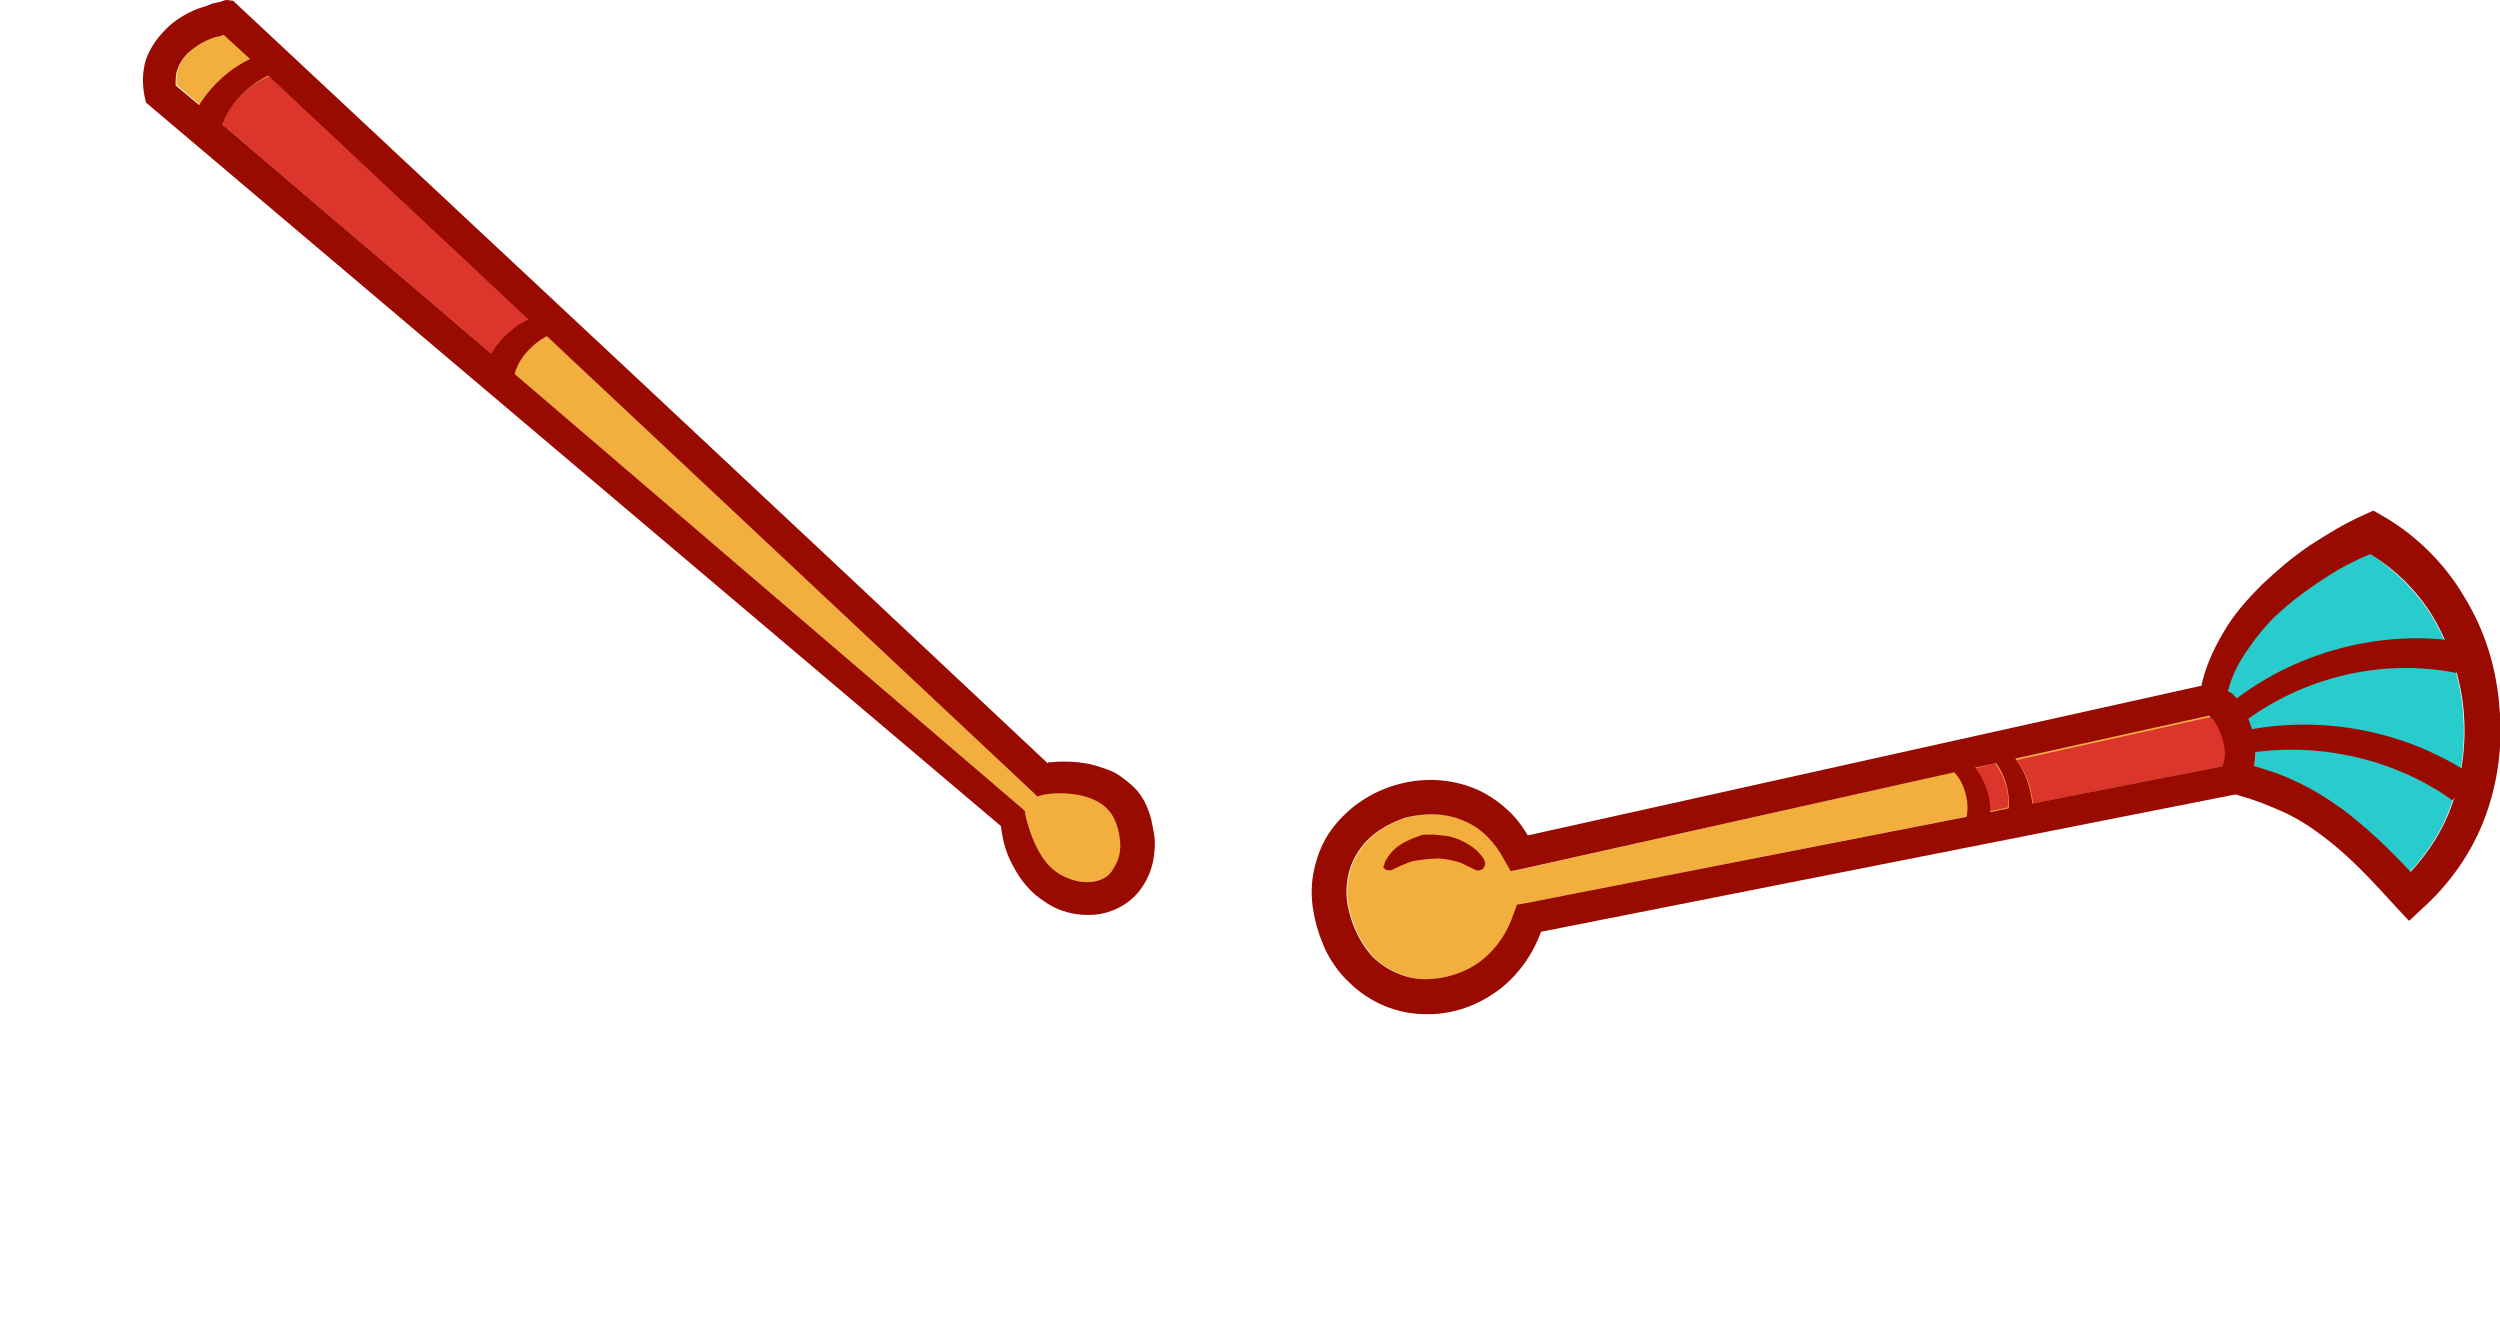 <svg xmlns="http://www.w3.org/2000/svg" viewBox="0 0 321.7 171.3"><path d="M140.3 113.5c-1.3.1-2.7-.3-3.9-1-1.2-.7-2.1-1.8-2.8-3.1-.7-1.3-1.2-2.7-1.6-4.3l-.1-.7-.4-.4L22.7 10.9c0-.7 0-1.4.2-2 .3-.8.7-1.5 1.4-2.2.7-.6 1.5-1.2 2.4-1.6.5-.2.9-.4 1.4-.5.2 0 .5-.1.7-.2h.1L133.2 102l.4.4.6-.2c1.5-.3 3.1-.3 4.7 0 1.5.3 2.9.9 3.7 1.8.9.9 1.4 2.3 1.6 3.8s-.1 2.8-.8 3.8c-.6 1.2-1.8 1.8-3.1 1.9z" fill="#f3af3e"/><path d="M63.2 45.5L28.6 16c1.1-2.7 3.3-5.1 6.1-6.2L68.1 41c-.2.2-.5.2-.7.4-.8.5-1.5 1-2.2 1.6s-1.3 1.3-1.7 2c-.1.2-.2.3-.3.5z" fill="#db352c"/><g fill="#990b00"><path d="M147 114.1c.7-1 1.2-2.3 1.4-3.4.2-1.2.3-2.3.1-3.4-.1-.6-.2-1.1-.3-1.6-.1-.5-.3-1.1-.5-1.6-.4-1.1-1.1-2.2-2-3-.9-.8-1.9-1.6-3-2-1.1-.4-2.2-.8-3.2-.9-1.1-.2-2.1-.2-3.1-.2-.5 0-.9.1-1.5.1l-.1.1C99.9 65.4 64.9 32.7 30 .1l-.8-.1c-.1 0-.3 0-.4.1h-.2l-.1.1-.5.1c-.3.1-.7.1-1 .3-.7.3-1.3.4-2 .7-1.3.6-2.5 1.3-3.6 2.4s-2 2.3-2.6 3.9c-.5 1.6-.5 3.2-.2 4.8l.2.8.7.6 109.3 92.5c.2 1.7.6 3.4 1.5 5 .9 1.8 2.3 3.6 4.1 4.7 1.8 1.3 4.1 1.9 6.5 1.7 2.2-.2 4.7-1.4 6.1-3.6zm-6.7-.6c-1.3.1-2.7-.3-3.9-1-1.2-.7-2.1-1.8-2.8-3.1-.7-1.3-1.2-2.7-1.6-4.3l-.1-.7-.4-.4-65.3-55.9-3-2.6L28.6 16l-3-2.5-3-2.5c0-.7 0-1.4.2-2 .3-.8.7-1.5 1.4-2.2.7-.6 1.5-1.2 2.4-1.6.5-.2.9-.4 1.4-.5.2 0 .5-.1.7-.2h.1l3.5 3.2 2.3 2.1L68 41.1l2.3 2.1 62.8 58.9.4.4.6-.2c1.5-.3 3.1-.3 4.7 0 1.5.3 2.9.9 3.7 1.8.9.9 1.4 2.3 1.6 3.8s-.1 2.8-.8 3.8c-.5 1.1-1.7 1.7-3 1.8z"/><path d="M28.2 17.3L24.4 16c.3-.9.8-1.8 1.3-2.6 1.6-2.5 4-4.7 6.7-5.9.5-.2.8-.4 1.4-.5l1 2.6c-2.7 1.2-5 3.5-6.1 6.2-.3.6-.3 1-.5 1.5zm37.9 31.3l-3.9-.9c.3-.8.6-1.6 1-2.2.1-.2.2-.3.3-.5.5-.8 1.1-1.5 1.7-2 .7-.6 1.4-1.2 2.2-1.6.2-.2.5-.2.7-.4.5-.3 1.2-.5 1.8-.7l.8 2.8c-.1.1-.2 0-.4.2-1 .5-1.9 1.3-2.7 2.2-.4.5-.8 1.1-1 1.6-.2.4-.3.7-.4 1.1-.1.1-.1.2-.1.4z"/></g><path d="M284.5 92.4c.2.2.4.5.7.7.4.6.7 1.3.9 2.1.4 1.1.4 2.4 0 3.4l-89.6 17.6-1.2.2-.4 1.1c-.8 2.5-2.3 4.7-4.3 6.2s-4.6 2.3-7.1 2.3-4.9-1.1-6.7-2.8c-1.7-1.8-2.8-4.2-3.3-6.8-.4-2.5.1-5 1.5-7 1.3-2 3.6-3.4 6-4.2 2.5-.6 5.1-.6 7.4.4 2.3.9 4.1 2.8 5.3 5.1l.8 1.4 1.5-.3L284.2 92c-.1.2.3.4.3.4z" fill="#f3af3e"/><path d="M313 79.4c2.1 3.6 3.5 7.6 3.9 11.8.4 4.1 0 8.4-1.5 12.4-1.1 3.2-3 6.1-5.3 8.6-2.7-2.8-5.5-5.6-8.8-8.1-2-1.4-4.1-2.7-6.3-3.7-1.6-.7-3.2-1.3-4.9-1.8 0-.3.1-.6.1-.9.1-1.2 0-2.4-.4-3.6-.3-1.1-.8-2.2-1.4-3.3-.3-.5-.8-1-1.2-1.4l-.4-.4-.3-.3c.5-1.9 1.5-3.7 2.6-5.4 1.3-1.9 2.9-3.6 4.6-5.2 1.8-1.5 3.6-3 5.7-4.2 1.8-1.1 3.5-2 5.4-2.8 3.3 2.2 6.1 4.9 8.2 8.3z" fill="#29cccc"/><path d="M284.5 92.4c.2.2.4.5.7.7.4.6.7 1.3.9 2.1.4 1.1.4 2.4 0 3.4l-24.5 4.8c-.2-2.1-.9-4-2.1-5.6l24.8-5.5h.1l.1.1zm-27.8 5.8c1.2 1.6 1.9 3.7 1.7 5.7l-2.4.5c0-1-.2-2-.5-2.8-.3-1-.8-1.9-1.4-2.7l2.6-.7z" fill="#db352c"/><g fill="#990b00"><path d="M286.8 89l-.3-.3-.8-.4c-.3-.1-.6-.3-1-.3l-1.7.3-86.4 19.2c-.6-1-1.3-2-2.1-2.8-1.2-1.2-2.7-2.3-4.2-3-3.3-1.5-6.9-1.7-10.3-.8-3.4.9-6.5 2.9-8.7 5.9-1.1 1.5-1.8 3.3-2.2 5.1-.4 1.8-.4 3.6-.1 5.3.3 1.8.8 3.3 1.5 4.9.7 1.5 1.8 3.1 3.1 4.3 2.6 2.6 6.2 4.1 9.8 4.1 3.6.1 7-1.2 9.7-3.3 2.4-1.9 4.2-4.5 5.2-7.3l89.5-17.7.3-.1.7-.1.4-.9c.4-.9.7-1.8.9-2.7 0-.3.1-.6.1-.9.1-1.2 0-2.4-.4-3.6-.3-1.1-.8-2.2-1.4-3.3-.3-.5-.8-1-1.2-1.4l-.4-.2zm-1.7 4.1c.4.6.7 1.3.9 2.1.4 1.1.4 2.4 0 3.4l-24.5 4.8-3 .6-2.4.5-3 .6-56.7 11.1-1.2.2-.4 1.1c-.8 2.5-2.3 4.7-4.3 6.2s-4.6 2.3-7.1 2.3-4.9-1.1-6.7-2.8c-1.7-1.8-2.8-4.2-3.3-6.8-.4-2.5.1-5 1.5-7 1.3-2 3.6-3.4 6-4.2 2.5-.6 5.1-.6 7.4.4 2.3.9 4.1 2.8 5.3 5.1l.8 1.4 1.5-.3 55.5-12.4 2.7-.6 2.7-.6 2.6-.6 24.8-5.5h.1l.1.2c.2.2.5.5.7.8z"/><path d="M254.2 98.8c.6.8 1.1 1.7 1.4 2.7.4.9.5 1.9.5 2.8 0 .9-.1 1.8-.2 2.7l-3.1-.9c.2-.4.2-.8.3-1.2.3-1.8-.3-4.1-1.6-5.5-.1-.2-.4-.4-.5-.6l1.4-1.8c.6.7 1.3 1.2 1.8 1.8zm5.2-1.1c1.2 1.6 1.9 3.6 2.1 5.6.1 1 0 2.1-.2 3.1l-3.1-.9c.2-.6.3-1.1.3-1.7.1-2-.5-4.1-1.7-5.7-.2-.2-.3-.5-.6-.7l1.5-1.7c.6.7 1.2 1.3 1.7 2zm57.7-20.9c2.6 4.2 4.1 9 4.5 13.9.5 4.8-.1 9.8-1.8 14.4s-4.6 8.7-8.2 11.9l-1.6 1.5-1.5-1.6c-3.1-3.4-6.1-6.7-9.6-9.3-1.7-1.3-3.6-2.5-5.5-3.3-1.6-.7-3.3-1.4-5.2-1.9-.4-.2-.7-.2-1.1-.3l.9-4c.7.2 1.4.3 2.2.5 1.6.5 3.3 1 4.9 1.8 2.3 1 4.3 2.3 6.3 3.7 3.3 2.5 6.1 5.2 8.8 8.1 2.3-2.5 4.2-5.4 5.3-8.6 1.4-3.9 1.9-8.1 1.5-12.4-.4-4.1-1.8-8.2-3.9-11.8-2-3.3-4.8-6.1-8.1-8.1-1.9.8-3.7 1.7-5.4 2.8-2 1.3-3.9 2.6-5.7 4.2-1.8 1.5-3.3 3.3-4.6 5.2-1.2 1.7-2.1 3.4-2.6 5.4-.1.2-.1.5-.2.7l-3.3-.7v-.3c.5-2.6 1.6-5 2.9-7.2 1.3-2.3 3.1-4.3 5-6.2 1.9-1.8 3.9-3.5 6.1-5 2.2-1.4 4.4-2.8 6.9-3.9l1.3-.6 1.4.8c4.1 2.4 7.8 6 10.3 10.3z"/><path d="M287.1 94.4c10.3-2.6 21.7-.8 30.8 5.2l-2.3 3.4c-7.8-5.6-18.2-7.8-27.9-5.8l-.6-2.8zm-1.4-2.8c8.3-7.3 20-10.8 31.1-9l-.7 4c-9.8-2-20.7.7-28.6 7.3 0-.1-1.8-2.3-1.8-2.3z"/></g><path d="M178.4 110.6c.6-1.1 1.6-1.9 2.7-2.4.6-.3 1.2-.5 1.7-.7.3-.1.6-.1.9-.1h.9l.9.1.9.1c.6.2 1.2.3 1.7.6 1.1.5 2.2 1.3 2.8 2.3l.1.2c.2.4.1.9-.3 1.2-.3.1-.6.2-.9 0l-1.9-.9-.7-.2c-.9-.2-1.8-.4-2.7-.3-.9 0-1.8.2-2.7.3l-.6.2-.7.3-.7.3-.6.3c-.4.2-.9.1-1.2-.3.2-.4.2-.8.4-1z" fill="#990b00"/></svg>